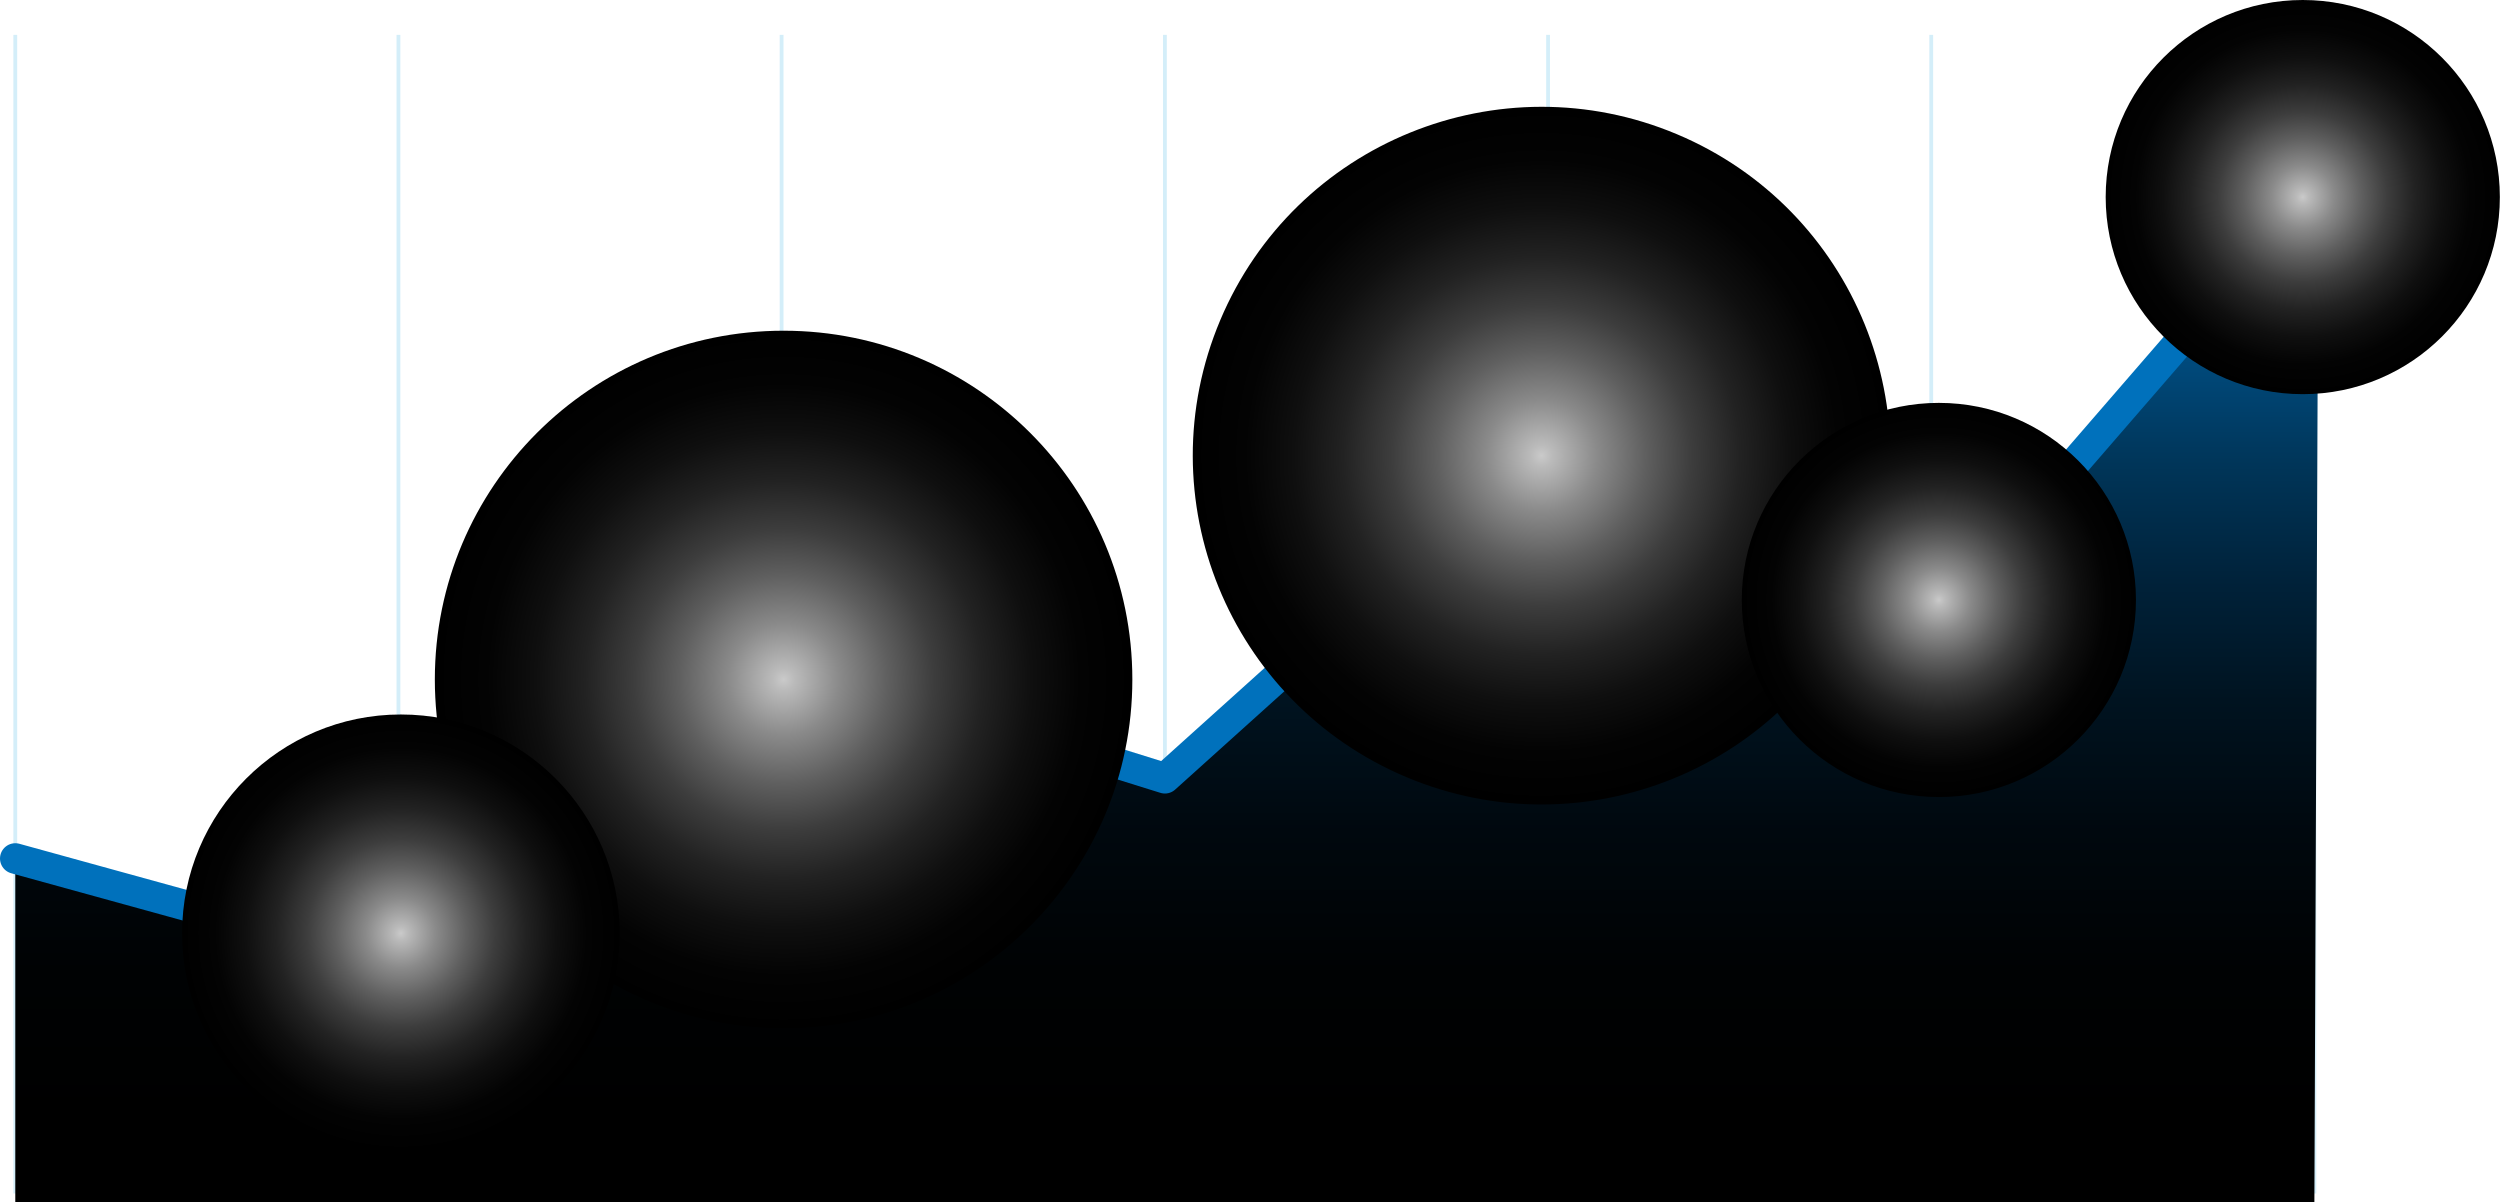 <?xml version="1.0" encoding="UTF-8"?> <svg xmlns="http://www.w3.org/2000/svg" xmlns:xlink="http://www.w3.org/1999/xlink" viewBox="0 0 163.51 78.64"><defs><style> .cls-1 { stroke: #0071bc; stroke-linecap: round; stroke-linejoin: round; stroke-width: 2px; } .cls-1, .cls-2 { fill: none; } .cls-3 { fill: url(#linear-gradient); mix-blend-mode: screen; } .cls-3, .cls-4, .cls-5, .cls-6, .cls-7, .cls-8 { stroke-width: 0px; } .cls-4 { fill: url(#Degradado_sin_nombre_29-3); } .cls-4, .cls-5, .cls-6, .cls-7, .cls-8 { mix-blend-mode: color-dodge; } .cls-5 { fill: url(#Degradado_sin_nombre_29-2); } .cls-6 { fill: url(#Degradado_sin_nombre_29-4); } .cls-7 { fill: url(#Degradado_sin_nombre_29-5); } .cls-9 { opacity: .2; } .cls-8 { fill: url(#Degradado_sin_nombre_29); } .cls-10 { isolation: isolate; } .cls-2 { stroke: #29abe2; stroke-miterlimit: 10; stroke-width: .25px; } </style><linearGradient id="linear-gradient" x1="76.32" y1="78.64" x2="76.32" y2="13.03" gradientUnits="userSpaceOnUse"><stop offset=".08" stop-color="#000"></stop><stop offset=".23" stop-color="#000203"></stop><stop offset=".37" stop-color="#00080e"></stop><stop offset=".5" stop-color="#001320"></stop><stop offset=".62" stop-color="#00223a"></stop><stop offset=".74" stop-color="#00365a"></stop><stop offset=".86" stop-color="#004e83"></stop><stop offset=".98" stop-color="#006bb2"></stop><stop offset="1" stop-color="#0071bc"></stop></linearGradient><radialGradient id="Degradado_sin_nombre_29" data-name="Degradado sin nombre 29" cx="100.83" cy="29.8" fx="100.83" fy="29.8" r="22.81" gradientTransform="translate(89.17 -74.7) rotate(67.17)" gradientUnits="userSpaceOnUse"><stop offset="0" stop-color="#cacaca"></stop><stop offset=".03" stop-color="#bbb"></stop><stop offset=".16" stop-color="#8a8a8a"></stop><stop offset=".3" stop-color="#5f5f5f"></stop><stop offset=".43" stop-color="#3d3d3d"></stop><stop offset=".57" stop-color="#222"></stop><stop offset=".71" stop-color="#0f0f0f"></stop><stop offset=".85" stop-color="#030303"></stop><stop offset="1" stop-color="#000"></stop></radialGradient><radialGradient id="Degradado_sin_nombre_29-2" data-name="Degradado sin nombre 29" cx="51.25" cy="44.44" fx="51.25" fy="44.44" r="22.81" gradientTransform="matrix(1,0,0,1,0,0)" xlink:href="#Degradado_sin_nombre_29"></radialGradient><radialGradient id="Degradado_sin_nombre_29-3" data-name="Degradado sin nombre 29" cx="26.22" cy="61.04" fx="26.22" fy="61.04" r="14.31" gradientTransform="matrix(1,0,0,1,0,0)" xlink:href="#Degradado_sin_nombre_29"></radialGradient><radialGradient id="Degradado_sin_nombre_29-4" data-name="Degradado sin nombre 29" cx="126.81" cy="39.24" fx="126.81" fy="39.24" r="12.89" gradientTransform="matrix(1,0,0,1,0,0)" xlink:href="#Degradado_sin_nombre_29"></radialGradient><radialGradient id="Degradado_sin_nombre_29-5" data-name="Degradado sin nombre 29" cx="150.61" cy="12.89" fx="150.61" fy="12.89" r="12.89" gradientTransform="matrix(1,0,0,1,0,0)" xlink:href="#Degradado_sin_nombre_29"></radialGradient></defs><g class="cls-10"><g id="Layer_1" data-name="Layer 1"><g><g><g class="cls-9"><line class="cls-2" x1="1" y1="78.06" x2="1" y2="2.28"></line><line class="cls-2" x1="26.06" y1="2.28" x2="26.06" y2="78.06"></line><line class="cls-2" x1="51.12" y1="2.28" x2="51.12" y2="78.06"></line><line class="cls-2" x1="76.19" y1="2.28" x2="76.19" y2="78.06"></line><line class="cls-2" x1="101.25" y1="2.28" x2="101.25" y2="78.06"></line><line class="cls-2" x1="126.31" y1="2.28" x2="126.31" y2="78.06"></line><line class="cls-2" x1="151.37" y1="2.28" x2="151.37" y2="78.06"></line></g><polygon class="cls-3" points="151.37 78.64 1 78.64 1 56.15 26.06 63.06 51.12 43.09 76.19 50.9 101.25 28.34 126.31 41.11 151.63 13.03 151.37 78.64"></polygon><polyline class="cls-1" points="1 56.15 26.06 63.06 51.12 43.09 76.19 50.9 101.25 28.34 126.31 41.11 150.63 13.03"></polyline></g><circle class="cls-8" cx="100.83" cy="29.8" r="22.81" transform="translate(34.24 111.17) rotate(-67.17)"></circle><circle class="cls-5" cx="51.25" cy="44.44" r="22.81"></circle><circle class="cls-4" cx="26.22" cy="61.04" r="14.31"></circle><circle class="cls-6" cx="126.81" cy="39.24" r="12.89"></circle></g><circle class="cls-7" cx="150.61" cy="12.89" r="12.89"></circle></g></g></svg> 